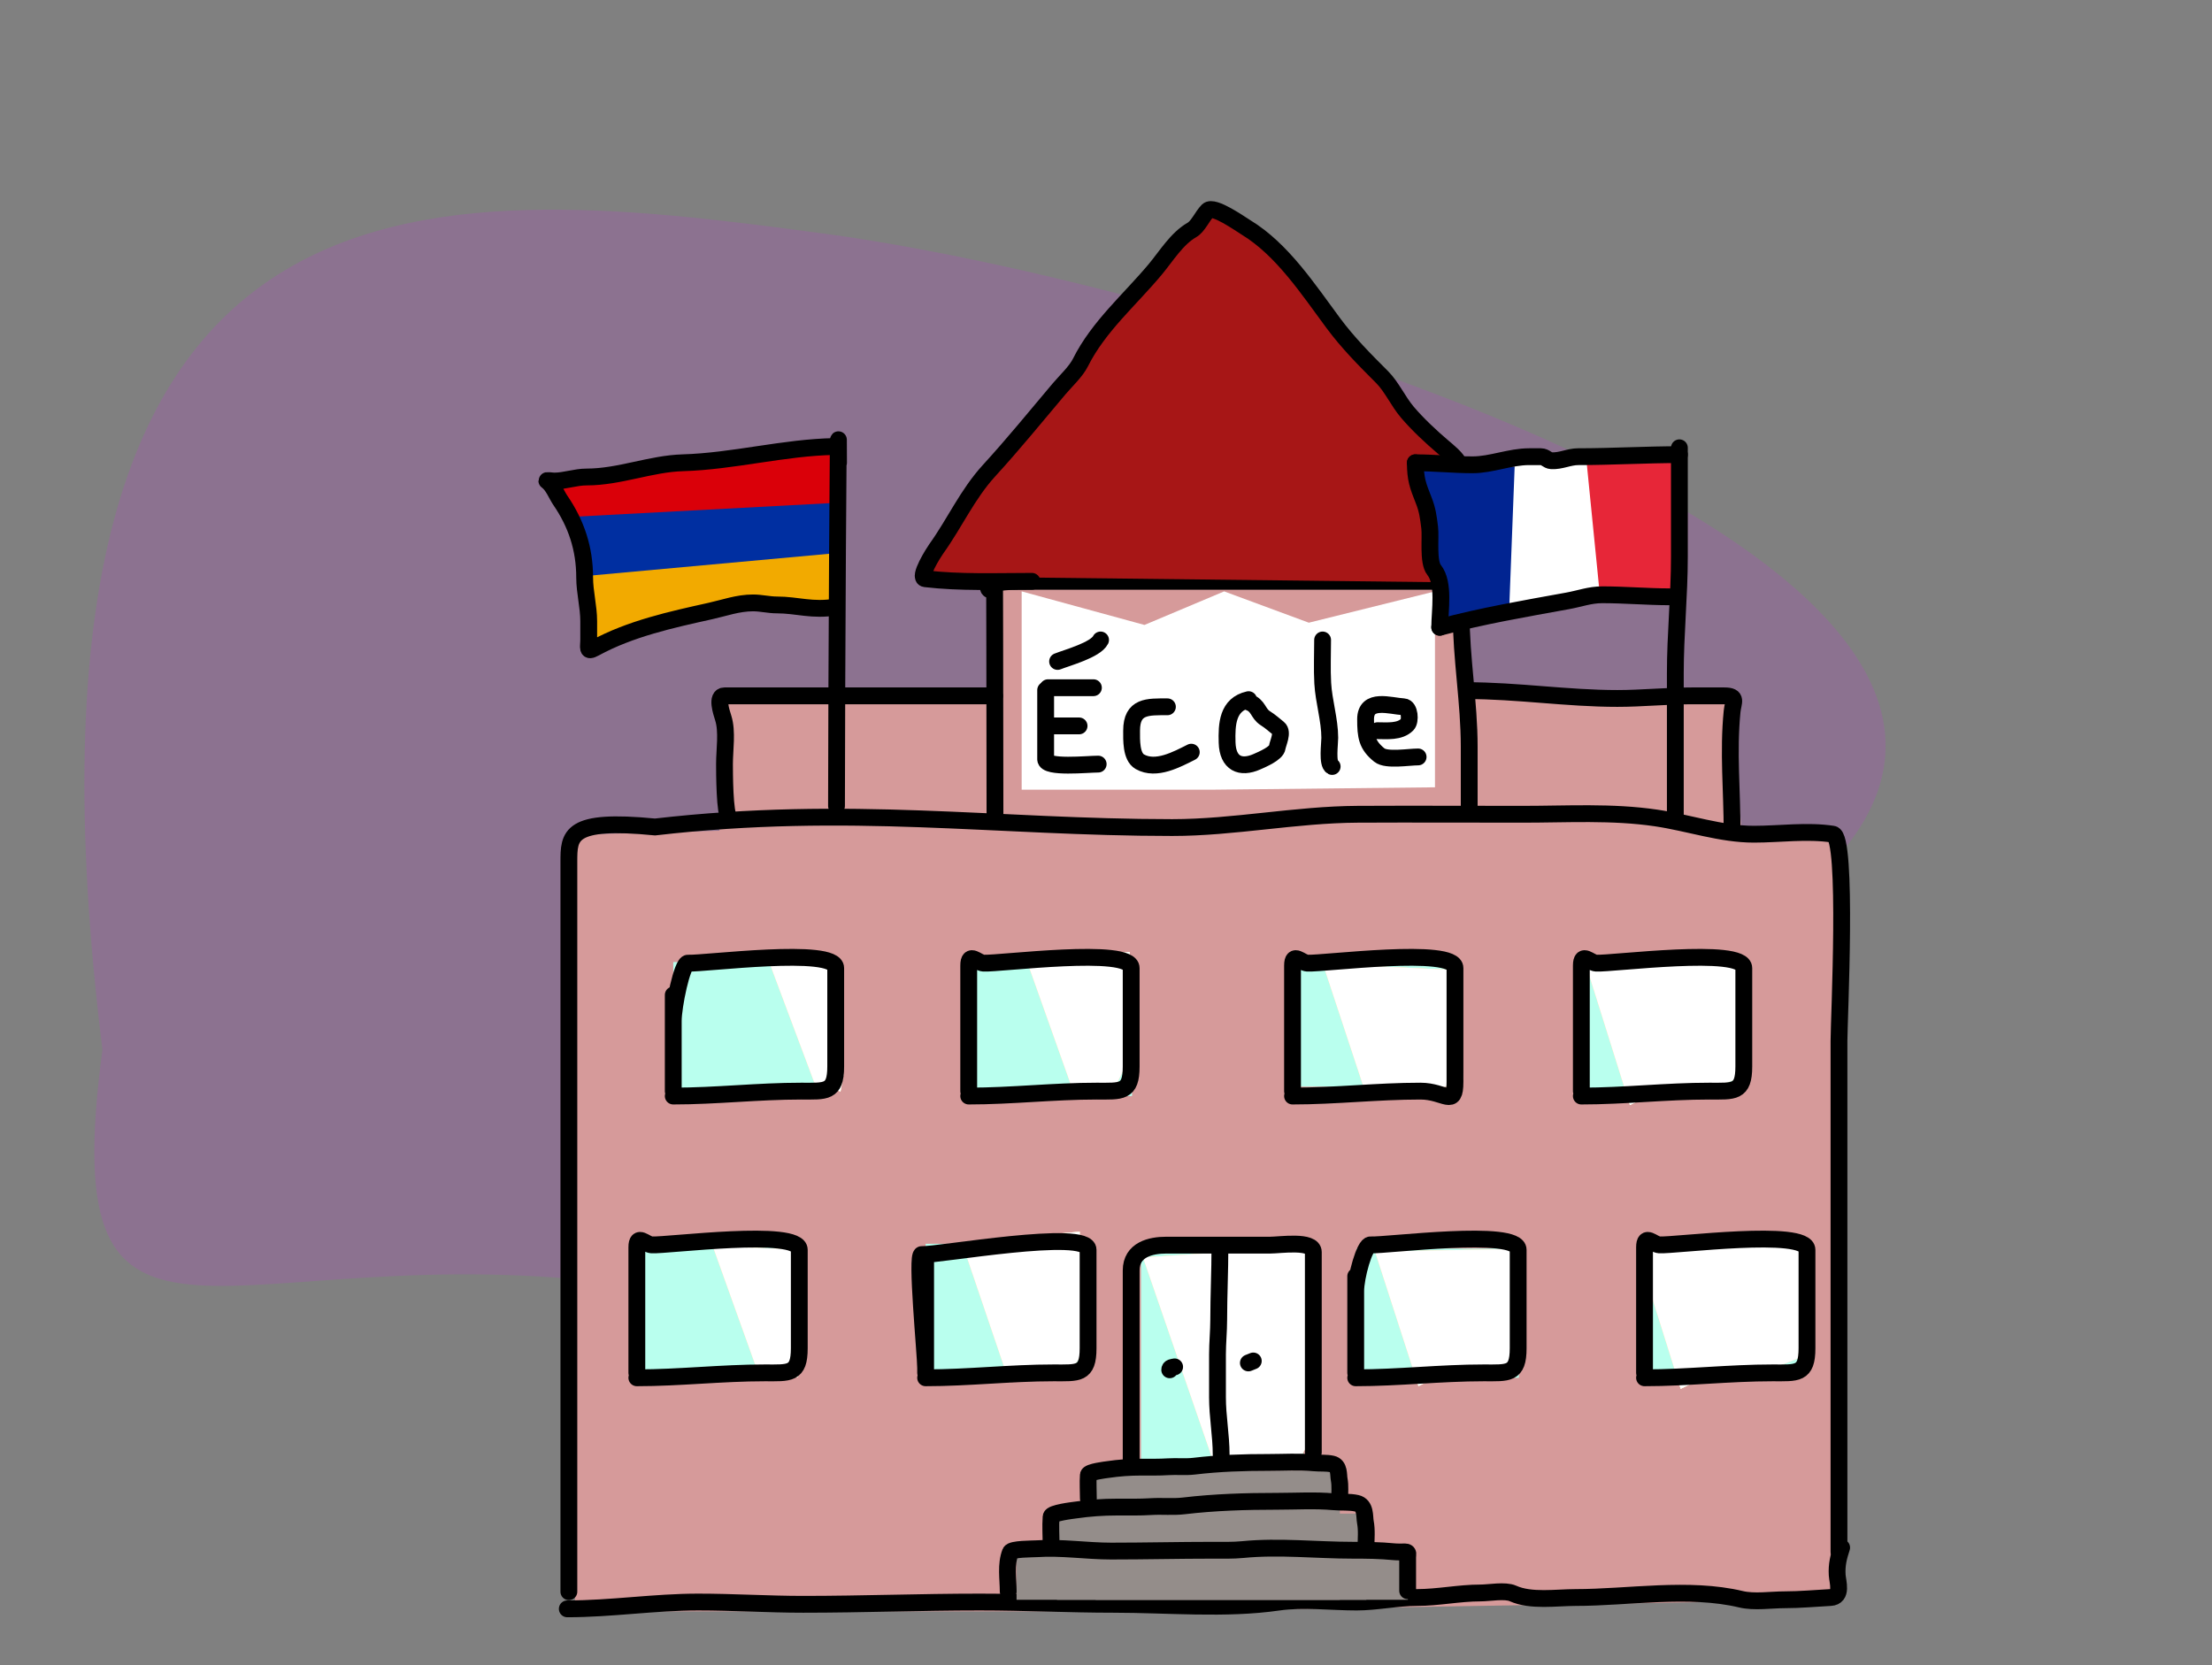 <svg width="263" height="198" viewBox="0 0 263 198" fill="none" xmlns="http://www.w3.org/2000/svg">
<rect x="0" y="0" width="263" height="198" fill="#808080" stroke="none"/>
<mask id="mask0" style="mask-type:alpha" maskUnits="userSpaceOnUse" x="0" y="0" width="263" height="198">
<rect x="0.224" y="0.944" width="262.604" height="197.024" fill="#C4C4C4"/>
</mask>
<g mask="url(#mask0)">
<path d="M12.18 124.847C-1.205 16.162 50.512 21.401 97.977 27.778C145.441 34.154 262.773 69.968 211.473 108.228C146.968 217.461 122.144 159.176 74.68 152.799C27.215 146.423 6.311 168.534 12.18 124.847Z" fill="#A854B6" fill-opacity="0.31"/>
<path d="M68.365 99.244L112.815 98.03L172.324 96.753L217.997 100.107V190.247L136.817 191.612H68.365V99.244Z" fill="#D69A9A"/>
<path d="M86.217 82.763H121.604L170.107 82.492H205.809L207.333 102.355L141.167 102.645H85.375L86.217 82.763Z" fill="#D69A9A"/>
<path d="M119.039 69.549H135.009L157.456 69.158H173.979L174.684 97.799L144.063 98.217H118.243L119.039 69.549Z" fill="#D69A9A"/>
<path d="M121.474 70.323L136.072 74.313L145.548 70.323L155.615 74.045L170.615 70.323V93.618L143.954 93.904H121.474V70.323Z" fill="white"/>
<path d="M67.637 189.271C67.637 164.967 67.637 140.663 67.637 116.359C67.637 114.384 67.637 104.477 67.637 102.501C67.637 99.34 67.637 97.336 77.883 98.336C100.965 95.67 118.512 98.406 139.371 98.406C146.712 98.406 154.04 96.862 161.418 96.825C167.965 96.793 174.512 96.825 181.059 96.825C186.324 96.825 191.654 96.491 196.895 97.264C200.799 97.841 204.6 99.196 208.536 99.196C211.606 99.196 214.882 98.72 217.934 99.196C219.719 99.474 218.649 121.345 218.649 123.778C218.649 144.029 218.649 164.279 218.649 184.53" stroke="black" stroke-width="2" stroke-linecap="round"/>
<path d="M67.448 191.309C72.678 191.309 77.786 190.5 83.013 190.5C87.194 190.5 91.343 190.77 95.492 190.77C102.557 190.77 109.458 190.5 116.492 190.5C121.859 190.5 127.104 190.77 132.442 190.77C138.837 190.77 145.703 191.425 151.98 190.515C154.962 190.083 158.279 190.5 161.283 190.5C163.632 190.5 166.113 189.961 168.461 189.961C171.01 189.961 173.467 189.421 176.022 189.421C177.061 189.421 178.947 189.056 179.891 189.481C182.021 190.442 185.018 189.961 187.334 189.961C193.588 189.961 200.784 188.686 207.005 190.17C208.577 190.546 210.576 190.23 212.174 190.23C214.03 190.23 215.826 190.057 217.638 189.961C219.109 189.882 218.484 188.105 218.435 187.264C218.365 186.058 218.602 185.139 218.967 184.029" stroke="black" stroke-width="2" stroke-linecap="round"/>
<rect x="153.678" y="113.837" width="19.316" height="15.372" fill="#B9FFEE"/>
<rect x="188.017" y="114.398" width="19.316" height="15.372" fill="#B9FFEE"/>
<rect x="75.718" y="147.9" width="19.316" height="15.372" fill="#B9FFEE"/>
<rect x="80.049" y="114.398" width="19.316" height="15.372" fill="#B9FFEE"/>
<rect x="115.277" y="114.959" width="19.316" height="15.372" fill="#B9FFEE"/>
<rect x="161.27" y="148.461" width="19.316" height="15.372" fill="#B9FFEE"/>
<rect x="135.664" y="147.968" width="19.316" height="25.827" fill="#B9FFEE"/>
<rect x="130.274" y="174.86" width="29.034" height="15.372" fill="#948D8A"/>
<rect x="125.677" y="179.983" width="36.77" height="10.25" fill="#948D8A"/>
<rect x="120.865" y="184.918" width="46.529" height="5.314" fill="#948D8A"/>
<rect x="110.057" y="147.9" width="19.316" height="15.372" fill="#B9FFEE"/>
<rect x="195.53" y="147.9" width="19.316" height="15.372" fill="#B9FFEE"/>
<path d="M119.874 189.254C119.874 187.744 119.558 186.059 120.133 184.585C120.295 184.167 122.761 184.196 123.273 184.161C126.167 183.962 129.207 184.44 132.11 184.44C136.152 184.44 140.192 184.34 144.234 184.34C145.412 184.34 146.602 184.374 147.746 184.262C152.1 183.833 156.488 184.34 160.841 184.34C162.529 184.34 164.065 184.354 165.729 184.518C166.17 184.561 166.628 184.54 167.073 184.54C167.531 184.54 167.364 184.896 167.364 185.142C167.364 186.479 167.364 187.817 167.364 189.154" stroke="black" stroke-width="2" stroke-linecap="round"/>
<path d="M124.972 183.799C124.972 182.658 124.887 181.495 124.972 180.356C125.007 179.893 127.557 179.606 127.886 179.559C129.54 179.322 131.131 179.208 132.807 179.208C134.159 179.208 135.513 179.235 136.861 179.151C138.134 179.071 139.461 179.216 140.722 179.068C144.447 178.63 148.095 178.52 151.85 178.52C154.046 178.52 156.39 178.373 158.567 178.577C159.481 178.663 160.437 178.559 161.31 178.756C162.402 179.001 162.216 180.347 162.338 180.981C162.53 181.976 162.411 183.02 162.411 184.029" stroke="black" stroke-width="2" stroke-linecap="round"/>
<path d="M135.896 149.518L155.509 148.281L156.682 169.973L154.126 173.961L146.883 173.543L144.603 174.789L135.896 149.518Z" fill="#F5E6BF"/>
<path d="M135.896 149.518L155.509 148.281L156.682 169.973L154.126 173.961L146.883 173.543L144.603 174.789L135.896 149.518Z" fill="#F5E6BF"/>
<path d="M135.896 149.518L155.509 148.281L156.682 169.973L154.126 173.961L146.883 173.543L144.603 174.789L135.896 149.518Z" fill="#F5E6BF"/>
<path d="M135.896 149.518L155.509 148.281L156.682 169.973L154.126 173.961L146.883 173.543L144.603 174.789L135.896 149.518Z" fill="white"/>
<path d="M114.354 147.715L128.375 146.46L128.737 160.91L126.826 163.627L121.667 163.507L120.013 164.388L114.354 147.715Z" fill="#F5E6BF"/>
<path d="M114.354 147.715L128.375 146.46L128.737 160.91L126.826 163.627L121.667 163.507L120.013 164.388L114.354 147.715Z" fill="#F5E6BF"/>
<path d="M114.354 147.715L128.375 146.46L128.737 160.91L126.826 163.627L121.667 163.507L120.013 164.388L114.354 147.715Z" fill="#F5E6BF"/>
<path d="M114.354 147.715L128.375 146.46L128.737 160.91L126.826 163.627L121.667 163.507L120.013 164.388L114.354 147.715Z" fill="white"/>
<path d="M84.746 148.199L94.097 148.536L95.848 161.522L94.839 163.758L91.338 163.112L90.311 163.729L84.746 148.199Z" fill="#F5E6BF"/>
<path d="M84.746 148.199L94.097 148.536L95.848 161.522L94.839 163.758L91.338 163.112L90.311 163.729L84.746 148.199Z" fill="#F5E6BF"/>
<path d="M84.746 148.199L94.097 148.536L95.848 161.522L94.839 163.758L91.338 163.112L90.311 163.729L84.746 148.199Z" fill="#F5E6BF"/>
<path d="M84.746 148.199L94.097 148.536L95.848 161.522L94.839 163.758L91.338 163.112L90.311 163.729L84.746 148.199Z" fill="white"/>
<path d="M91.192 113.708L98.601 114.677L100.278 127.834L99.931 129.806L97.559 128.71L96.976 129.151L91.192 113.708Z" fill="#F5E6BF"/>
<path d="M91.192 113.708L98.601 114.677L100.278 127.834L99.931 129.806L97.559 128.71L96.976 129.151L91.192 113.708Z" fill="#F5E6BF"/>
<path d="M91.192 113.708L98.601 114.677L100.278 127.834L99.931 129.806L97.559 128.71L96.976 129.151L91.192 113.708Z" fill="#F5E6BF"/>
<path d="M91.192 113.708L98.601 114.677L100.278 127.834L99.931 129.806L97.559 128.71L96.976 129.151L91.192 113.708Z" fill="white"/>
<path d="M122.055 114.166L134.319 113.2L133.528 127.34L132.397 129.625L128.688 129.062L127.58 129.712L122.055 114.166Z" fill="#F5E6BF"/>
<path d="M122.055 114.166L134.319 113.2L133.528 127.34L132.397 129.625L128.688 129.062L127.58 129.712L122.055 114.166Z" fill="#F5E6BF"/>
<path d="M122.055 114.166L134.319 113.2L133.528 127.34L132.397 129.625L128.688 129.062L127.58 129.712L122.055 114.166Z" fill="#F5E6BF"/>
<path d="M122.055 114.166L134.319 113.2L133.528 127.34L132.397 129.625L128.688 129.062L127.58 129.712L122.055 114.166Z" fill="white"/>
<path d="M163.486 148.827L181.308 148.493L180.837 161.858L176.817 163.431L170.699 163.794L168.652 164.822L163.486 148.827Z" fill="#F5E6BF"/>
<path d="M163.486 148.827L181.308 148.493L180.837 161.858L176.817 163.431L170.699 163.794L168.652 164.822L163.486 148.827Z" fill="#F5E6BF"/>
<path d="M163.486 148.827L181.308 148.493L180.837 161.858L176.817 163.431L170.699 163.794L168.652 164.822L163.486 148.827Z" fill="#F5E6BF"/>
<path d="M163.486 148.827L181.308 148.493L180.837 161.858L176.817 163.431L170.699 163.794L168.652 164.822L163.486 148.827Z" fill="white"/>
<path d="M194.693 148.763L214.951 147.601L213.805 161.513L209.166 163.333L202.201 163.989L199.829 165.151L194.693 148.763Z" fill="#F5E6BF"/>
<path d="M194.693 148.763L214.951 147.601L213.805 161.513L209.166 163.333L202.201 163.989L199.829 165.151L194.693 148.763Z" fill="#F5E6BF"/>
<path d="M194.693 148.763L214.951 147.601L213.805 161.513L209.166 163.333L202.201 163.989L199.829 165.151L194.693 148.763Z" fill="#F5E6BF"/>
<path d="M194.693 148.763L214.951 147.601L213.805 161.513L209.166 163.333L202.201 163.989L199.829 165.151L194.693 148.763Z" fill="white"/>
<path d="M188.654 115.015L207.766 114.393L207.766 127.765L203.128 129.585L196.163 130.241L193.791 131.403L188.654 115.015Z" fill="#F5E6BF"/>
<path d="M188.654 115.015L207.766 114.393L207.766 127.765L203.128 129.585L196.163 130.241L193.791 131.403L188.654 115.015Z" fill="#F5E6BF"/>
<path d="M188.654 115.015L207.766 114.393L207.766 127.765L203.128 129.585L196.163 130.241L193.791 131.403L188.654 115.015Z" fill="#F5E6BF"/>
<path d="M188.654 115.015L207.766 114.393L207.766 127.765L203.128 129.585L196.163 130.241L193.791 131.403L188.654 115.015Z" fill="white"/>
<path d="M157.289 114.618L173.023 115.344L173.953 128.345L170.251 129.791L164.547 129.945L162.67 130.909L157.289 114.618Z" fill="#F5E6BF"/>
<path d="M157.289 114.618L173.023 115.344L173.953 128.345L170.251 129.791L164.547 129.945L162.67 130.909L157.289 114.618Z" fill="#F5E6BF"/>
<path d="M157.289 114.618L173.023 115.344L173.953 128.345L170.251 129.791L164.547 129.945L162.67 130.909L157.289 114.618Z" fill="#F5E6BF"/>
<path d="M157.289 114.618L173.023 115.344L173.953 128.345L170.251 129.791L164.547 129.945L162.67 130.909L157.289 114.618Z" fill="white"/>
<path d="M129.403 178.191C129.403 177.263 129.335 176.318 129.403 175.391C129.431 175.015 131.465 174.781 131.728 174.743C133.048 174.55 134.317 174.458 135.655 174.458C136.734 174.458 137.814 174.48 138.89 174.411C139.906 174.347 140.965 174.464 141.971 174.344C144.944 173.988 147.855 173.898 150.851 173.898C152.604 173.898 154.475 173.779 156.212 173.945C156.941 174.014 157.705 173.93 158.401 174.09C159.272 174.29 159.124 175.384 159.222 175.899C159.374 176.709 159.28 177.557 159.28 178.378" stroke="black" stroke-width="2" stroke-linecap="round"/>
<path d="M134.493 173.795C134.493 165.399 134.493 159.468 134.493 151.073C134.493 148.582 136.833 148.061 138.655 148.061C142.774 148.061 146.893 148.061 151.012 148.061C152.181 148.061 156.15 147.452 156.15 148.882C156.15 152.948 156.15 157.014 156.15 161.08C156.15 164.953 156.15 168.827 156.15 172.7" stroke="black" stroke-width="2" stroke-linecap="round"/>
<path d="M145.046 148.264C145.046 151.141 144.901 154.078 144.901 156.917C144.901 158.318 144.755 159.663 144.755 161.062C144.755 162.758 144.755 164.455 144.755 166.152C144.755 168.448 145.192 170.693 145.192 172.987" stroke="black" stroke-width="2" stroke-linecap="round"/>
<path d="M153.678 129.746C153.678 125.996 153.678 122.246 153.678 118.495C153.678 117.27 153.678 116.046 153.678 114.821C153.678 113.16 154.724 114.486 155.434 114.528C157.295 114.638 172.993 112.565 172.993 115.113C172.993 119.015 172.993 124.733 172.993 128.636C172.993 131.794 171.804 129.746 168.896 129.746C163.733 129.746 158.812 130.332 153.678 130.332" stroke="black" stroke-width="2" stroke-linecap="round"/>
<path d="M188.017 129.746C188.017 125.996 188.017 122.246 188.017 118.495C188.017 117.27 188.017 116.046 188.017 114.821C188.017 113.16 189.064 114.486 189.773 114.528C191.635 114.638 207.333 112.565 207.333 115.113C207.333 119.015 207.333 122.918 207.333 126.82C207.333 129.979 206.144 129.746 203.236 129.746C198.073 129.746 193.152 130.332 188.017 130.332" stroke="black" stroke-width="2" stroke-linecap="round"/>
<path d="M80.048 129.746C80.048 125.996 80.048 122.246 80.048 118.495C80.048 117.27 80.049 122.592 80.049 121.367C80.049 119.707 81.094 114.486 81.804 114.528C83.665 114.638 99.363 112.565 99.363 115.113C99.363 119.015 99.363 122.918 99.363 126.82C99.363 129.979 98.174 129.746 95.266 129.746C90.103 129.746 85.182 130.332 80.048 130.332" stroke="black" stroke-width="2" stroke-linecap="round"/>
<path d="M110.055 163.248C110.055 159.498 110.055 154.133 110.055 150.382C110.055 148.1 110.055 163.919 110.055 162.694C110.055 161.034 108.883 149.137 109.593 149.179C111.454 149.289 129.37 146.067 129.37 148.615C129.37 152.518 129.37 156.42 129.37 160.322C129.37 163.481 128.181 163.248 125.273 163.248C120.11 163.248 115.189 163.834 110.055 163.834" stroke="black" stroke-width="2" stroke-linecap="round"/>
<path d="M75.718 163.248C75.718 159.498 75.718 155.748 75.718 151.997C75.718 150.773 75.718 149.548 75.718 148.323C75.718 146.663 76.764 147.988 77.474 148.03C79.335 148.14 95.033 146.067 95.033 148.616C95.033 152.518 95.033 156.42 95.033 160.322C95.033 163.481 93.844 163.248 90.936 163.248C85.773 163.248 80.852 163.834 75.718 163.834" stroke="black" stroke-width="2" stroke-linecap="round"/>
<path d="M115.178 129.746C115.178 125.996 115.178 122.246 115.178 118.495C115.178 117.27 115.178 116.046 115.178 114.821C115.178 113.16 116.224 114.486 116.934 114.528C118.795 114.638 134.493 112.565 134.493 115.113C134.493 119.015 134.493 122.918 134.493 126.82C134.493 129.979 133.304 129.746 130.396 129.746C125.233 129.746 120.312 130.332 115.178 130.332" stroke="black" stroke-width="2" stroke-linecap="round"/>
<path d="M195.53 163.248C195.53 159.498 195.53 155.748 195.53 151.997C195.53 150.773 195.53 149.548 195.53 148.323C195.53 146.663 196.576 147.988 197.285 148.03C199.147 148.14 214.845 146.067 214.845 148.616C214.845 152.518 214.845 156.42 214.845 160.322C214.845 163.481 213.656 163.248 210.748 163.248C205.585 163.248 200.664 163.834 195.53 163.834" stroke="black" stroke-width="2" stroke-linecap="round"/>
<path d="M161.19 163.248C161.19 159.498 161.19 155.748 161.19 151.997C161.19 150.773 161.19 154.743 161.19 153.518C161.19 151.857 162.236 147.988 162.946 148.03C164.807 148.14 180.505 146.067 180.505 148.616C180.505 152.518 180.505 156.42 180.505 160.322C180.505 163.481 179.316 163.248 176.408 163.248C171.245 163.248 166.324 163.834 161.19 163.834" stroke="black" stroke-width="2" stroke-linecap="round"/>
<path d="M149.012 161.833L148.428 162.067" stroke="black" stroke-width="2" stroke-linecap="round"/>
<path d="M139.66 162.535C139.419 162.589 139.076 162.585 139.076 162.885" stroke="black" stroke-width="2" stroke-linecap="round"/>
<path d="M118.3 97.258C118.3 87.314 118.242 59.81 118.242 69.754C118.242 71.027 115.336 69.126 121.183 69.126C136.749 69.126 152.315 69.126 167.881 69.126C169.724 69.126 171.566 69.126 173.408 69.126C174.438 69.126 173.727 72.1 173.727 72.978C173.727 78.283 174.684 83.521 174.684 88.778C174.684 91.305 174.684 93.833 174.684 96.36" stroke="black" stroke-width="2" stroke-linecap="round"/>
<path d="M118.243 82.743C107.542 82.743 96.841 82.743 86.14 82.743C85.116 82.743 85.769 84.674 85.995 85.391C86.499 86.996 86.14 89.16 86.14 90.858C86.14 91.685 86.143 96.98 86.724 97.288" stroke="black" stroke-width="2" stroke-linecap="round"/>
<path d="M174.375 82.124C180.426 82.124 186.29 83.053 192.307 83.053C195.229 83.053 198.2 82.743 201.162 82.743C202.445 82.743 203.729 82.743 205.013 82.743C206.642 82.743 206.054 83.476 205.941 84.6C205.463 89.383 205.941 94.104 205.941 98.836" stroke="black" stroke-width="2" stroke-linecap="round"/>
<path d="M124.325 82.06C124.325 84.804 124.325 87.548 124.325 90.292C124.325 91.385 129.316 90.86 130.57 90.86" stroke="black" stroke-width="2" stroke-linecap="round"/>
<path d="M124.609 81.776H130.003" stroke="black" stroke-width="2" stroke-linecap="round"/>
<path d="M124.893 86.318H128.299" stroke="black" stroke-width="2" stroke-linecap="round"/>
<path d="M138.802 84.047C136.474 84.047 134.544 83.92 134.544 86.886C134.544 87.958 134.463 89.971 135.522 90.576C137.448 91.677 139.966 90.278 141.641 89.441" stroke="black" stroke-width="2" stroke-linecap="round"/>
<path d="M148.454 83.196C145.935 83.763 145.835 86.117 145.899 88.305C145.972 90.792 147.492 91.445 149.448 90.576C150.063 90.303 151.771 89.588 151.861 88.873C151.92 88.394 152.595 87.076 152.002 86.602C151.474 86.179 151.02 85.765 150.441 85.403C149.55 84.847 149.651 83.879 148.454 83.48" stroke="black" stroke-width="2" stroke-linecap="round"/>
<path d="M157.254 76.099C157.254 77.804 157.175 79.536 157.27 81.24C157.39 83.397 158.106 85.61 158.106 87.737C158.106 88.465 157.772 90.835 158.39 91.144" stroke="black" stroke-width="2" stroke-linecap="round"/>
<path d="M163.783 86.886C164.91 86.886 166.412 87.064 167.316 86.16C167.737 85.739 167.62 84.087 166.906 84.047C165.294 83.958 162.364 82.925 162.364 85.53C162.364 87.559 162.509 88.592 164.004 89.788C164.856 90.469 167.484 90.008 168.609 90.008" stroke="black" stroke-width="2" stroke-linecap="round"/>
<path d="M125.744 78.654C126.89 78.201 130.261 77.285 130.854 76.099" stroke="black" stroke-width="2" stroke-linecap="round"/>
<path d="M144.167 24.767L153.265 31.699L185.326 69.392L109.29 68.525L125.429 46.646L144.167 24.767Z" fill="#A71616"/>
<path d="M122.693 69.126C118.461 69.126 114.152 69.305 110.004 68.817C109.084 68.708 111.052 65.635 111.311 65.275C113.523 62.194 115.006 58.795 117.603 55.956C120.475 52.818 123.165 49.51 125.908 46.259C126.721 45.295 127.917 44.201 128.469 43.096C130.61 38.815 134.362 35.622 137.375 32.006C138.666 30.457 139.922 28.367 141.708 27.347C142.463 26.915 142.944 25.698 143.599 25.043C144.284 24.358 147.49 26.645 148.138 27.037C152.459 29.656 155.578 34.453 158.523 38.419C160.285 40.793 162.246 42.761 164.317 44.832C165.479 45.994 166.231 47.721 167.326 49.01C168.544 50.446 170.142 51.938 171.573 53.154C172.015 53.53 173.374 54.615 173.447 55.2C173.552 56.039 175.234 57.545 175.785 58.14C176.642 59.066 177.545 59.977 178.158 61.08C178.812 62.258 179.969 62.989 180.565 64.329C180.963 65.225 181.651 66.015 182.112 66.822C183.338 68.968 179.807 68.198 178.587 68.198C177.229 68.198 176.085 68.507 174.839 68.507C174.178 68.507 171.831 68.644 171.59 69.126" stroke="black" stroke-width="2" stroke-linecap="round"/>
<path d="M99.593 53.472L98.675 59.91L68.851 63.99L65.438 56.888L99.593 53.472Z" fill="#DA0009"/>
<path d="M98.814 65.62L99.215 71.385L89.013 72.049L70.353 76.714L69.27 68.134L98.814 65.62Z" fill="#F2AA00"/>
<path d="M98.813 59.823L99.229 65.789L69.077 68.545L67.698 61.476L98.813 59.823Z" fill="#002FA1"/>
<path d="M169.205 55.501L180.249 55.501L180.249 73.32L171.016 74.82L169.205 55.501Z" fill="#012491"/>
<path d="M188.631 54.122L199.879 54.122L199.879 70.648L188.817 71.769L188.631 54.122Z" fill="#E72638"/>
<path d="M180.115 54.743L188.556 54.082L190.278 71.358L179.415 73.059L180.115 54.743Z" fill="white"/>
<path d="M99.216 53.096C93.191 53.204 87.235 54.85 81.185 55.028C77.345 55.141 73.655 56.719 69.755 56.719C68.41 56.719 67.178 57.202 65.891 57.202C65.614 57.202 64.829 57.061 65.059 57.215C65.727 57.66 66.18 58.847 66.616 59.483C68.523 62.265 69.513 65.245 69.513 68.672C69.513 70.38 69.996 72.153 69.996 73.864C69.996 74.589 69.996 75.313 69.996 76.038C69.996 77.016 69.719 77.604 70.721 77.057C74.957 74.747 79.802 73.692 84.459 72.657C86.124 72.287 87.745 71.691 89.53 71.691C90.504 71.691 91.406 71.932 92.347 71.932C94.831 71.932 96.562 72.657 99.415 72.172" stroke="black" stroke-width="2" stroke-linecap="round"/>
<path d="M99.458 95.84C99.458 82.236 99.699 41.425 99.699 55.028" stroke="black" stroke-width="2" stroke-linecap="round"/>
<path d="M199.674 54.062C195.665 54.062 191.636 54.304 187.654 54.304C186.539 54.304 185.599 54.844 184.461 54.787C183.973 54.763 183.751 54.304 183.2 54.304C182.735 54.304 182.269 54.304 181.804 54.304C179.535 54.304 177.312 55.27 175.096 55.27C172.811 55.27 170.504 55.028 168.281 55.028" stroke="black" stroke-width="2" stroke-linecap="round"/>
<path d="M168.281 55.028C168.281 56.917 168.573 57.743 169.247 59.429C169.735 60.65 169.826 61.474 169.985 62.743C170.131 63.911 169.744 66.818 170.508 67.773C171.772 69.353 171.179 72.627 171.179 74.589" stroke="black" stroke-width="2" stroke-linecap="round"/>
<path d="M171.179 74.589C176.223 73.237 181.285 72.378 186.393 71.449C187.816 71.191 189.034 70.725 190.498 70.725C193.176 70.725 195.918 70.966 198.467 70.966" stroke="black" stroke-width="2" stroke-linecap="round"/>
<path d="M199.191 97.288C199.191 91.546 199.191 85.805 199.191 80.062C199.191 75.417 199.674 70.817 199.674 66.177C199.674 62.139 199.674 50.024 199.674 54.062" stroke="black" stroke-width="2" stroke-linecap="round"/>
</g>
</svg>
